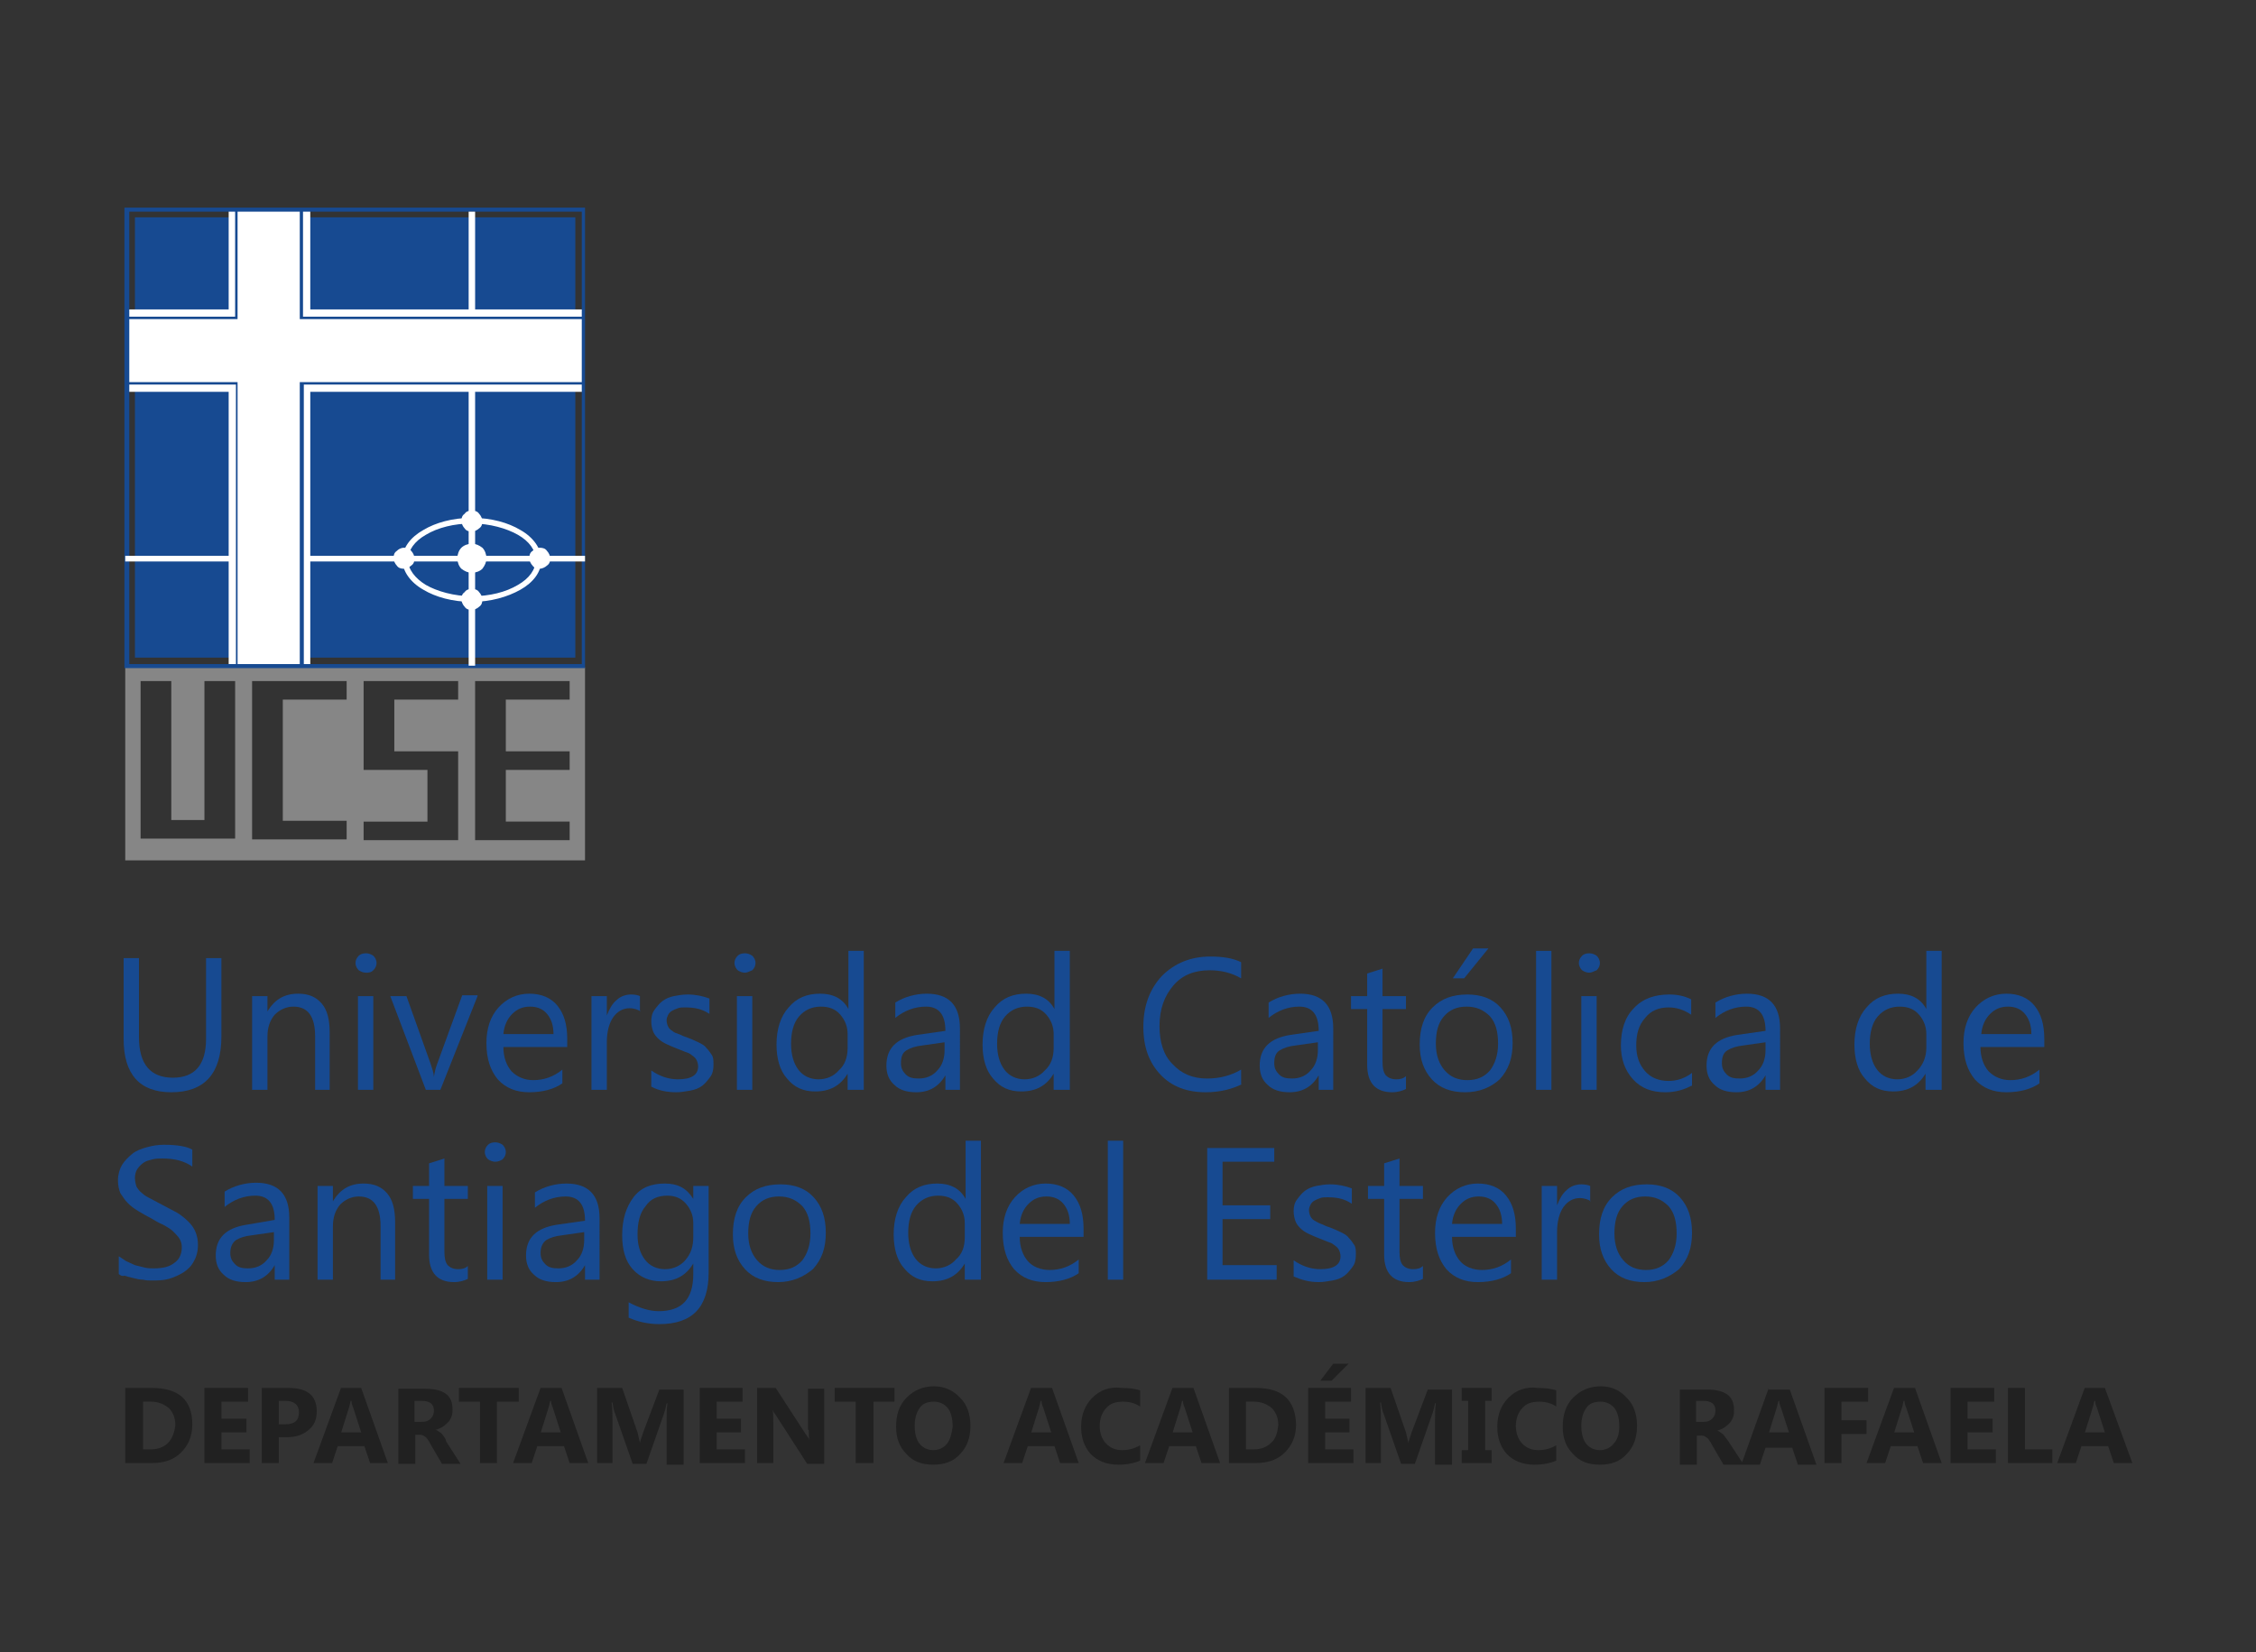 <?xml version="1.0" encoding="utf-8"?>
<!-- Generator: Adobe Illustrator 23.0.0, SVG Export Plug-In . SVG Version: 6.00 Build 0)  -->
<svg version="1.1" id="Capa_1" xmlns="http://www.w3.org/2000/svg" xmlns:xlink="http://www.w3.org/1999/xlink" x="0px" y="0px"
	 viewBox="0 0 279.2 204.5" style="enable-background:new 0 0 279.2 204.5;" xml:space="preserve">
<rect x="0" y="0" width="279.2" height="204.5" fill="#333333" stroke="none"/>
<style type="text/css">
	.st0{fill:#F1F1F1;}
	.st1{fill:#DCE7F1;}
	.st2{fill:#274259;}
	.st3{fill:#1E91BE;}
	.st4{fill:#F1C12F;}
	.st5{fill:#F1CC5D;}
	.st6{fill:#203359;}
	.st7{fill:#18568C;}
	.st8{fill:#F1AF34;}
	.st9{fill:#F1D49E;}
	.st10{fill:#745A3D;}
	.st11{fill:#194A8B;}
	.st12{fill:#4770A5;}
	.st13{fill:#5B7BA6;}
	.st14{fill:#0089BF;}
	.st15{fill:#F0C850;}
	.st16{fill:#F1D98C;}
	.st17{fill:#FFFFFF;}
	.st18{fill:#4B4B4D;}
	.st19{fill-rule:evenodd;clip-rule:evenodd;fill:#FFFFFF;}
	.st20{fill-rule:evenodd;clip-rule:evenodd;fill:#293D7B;}
	.st21{fill-rule:evenodd;clip-rule:evenodd;fill:#FEFEFE;}
	.st22{fill-rule:evenodd;clip-rule:evenodd;fill:#848688;}
	.st23{fill-rule:evenodd;clip-rule:evenodd;fill:#4B4B4D;}
	.st24{fill-rule:evenodd;clip-rule:evenodd;fill:#082465;}
	.st25{fill:#174A91;}
	.st26{fill:#212121;}
	.st27{fill-rule:evenodd;clip-rule:evenodd;fill:#174A91;}
	.st28{fill-rule:evenodd;clip-rule:evenodd;fill:#868686;}
</style>
<g>
	<path class="st25" d="M27.4,128.3c0,4.6-2.1,6.9-6.2,6.9c-3.9,0-5.9-2.2-5.9-6.6v-10h1.9v9.8c0,3.3,1.4,5,4.2,5
		c2.7,0,4.1-1.6,4.1-4.8v-10h1.9V128.3z"/>
	<path class="st25" d="M40.8,134.9H39v-6.6c0-2.5-0.9-3.7-2.7-3.7c-0.9,0-1.7,0.4-2.3,1c-0.6,0.7-0.9,1.6-0.9,2.7v6.6h-1.9v-11.6
		h1.9v1.9h0c0.9-1.5,2.1-2.2,3.8-2.2c1.3,0,2.2,0.4,2.9,1.2c0.7,0.8,1,2,1,3.6V134.9z"/>
	<path class="st25" d="M45.3,120.4c-0.3,0-0.6-0.1-0.9-0.3c-0.2-0.2-0.4-0.5-0.4-0.9c0-0.3,0.1-0.6,0.4-0.9c0.2-0.2,0.5-0.3,0.9-0.3
		c0.3,0,0.6,0.1,0.9,0.3c0.2,0.2,0.4,0.5,0.4,0.9c0,0.3-0.1,0.6-0.4,0.9S45.6,120.4,45.3,120.4z M46.2,134.9h-1.9v-11.6h1.9V134.9z"
		/>
	<path class="st25" d="M59.1,123.3l-4.6,11.6h-1.8l-4.4-11.6h2l3,8.4c0.2,0.6,0.4,1.2,0.4,1.6h0c0.1-0.6,0.2-1.1,0.4-1.6l3.1-8.5
		H59.1z"/>
	<path class="st25" d="M70.5,129.6h-8.2c0,1.3,0.4,2.3,1,3c0.7,0.7,1.6,1.1,2.7,1.1c1.3,0,2.5-0.4,3.6-1.3v1.7
		c-1,0.7-2.4,1.1-4.1,1.1c-1.6,0-2.9-0.5-3.9-1.6c-0.9-1.1-1.4-2.5-1.4-4.5c0-1.8,0.5-3.3,1.5-4.4c1-1.1,2.3-1.7,3.8-1.7
		c1.5,0,2.7,0.5,3.5,1.5c0.8,1,1.2,2.3,1.2,4.1V129.6z M68.5,128c0-1.1-0.3-1.9-0.8-2.5s-1.2-0.9-2.1-0.9c-0.9,0-1.6,0.3-2.2,0.9
		c-0.6,0.6-1,1.4-1.1,2.5H68.5z"/>
	<path class="st25" d="M79.3,125.2c-0.3-0.2-0.8-0.4-1.4-0.4c-0.8,0-1.5,0.4-2,1.1s-0.8,1.8-0.8,3.1v5.9h-1.9v-11.6h1.9v2.4h0
		c0.3-0.8,0.7-1.5,1.2-1.9c0.5-0.5,1.2-0.7,1.8-0.7c0.5,0,0.9,0.1,1.1,0.2V125.2z"/>
	<path class="st25" d="M80.6,134.5v-2c1,0.7,2.1,1.1,3.3,1.1c1.6,0,2.5-0.5,2.5-1.6c0-0.3-0.1-0.6-0.2-0.8c-0.1-0.2-0.3-0.4-0.6-0.6
		c-0.2-0.2-0.5-0.3-0.8-0.4c-0.3-0.1-0.7-0.3-1-0.4c-0.5-0.2-1-0.4-1.4-0.6c-0.4-0.2-0.7-0.4-1-0.7c-0.3-0.3-0.5-0.6-0.6-0.9
		c-0.1-0.3-0.2-0.7-0.2-1.2c0-0.5,0.1-1,0.4-1.4c0.3-0.4,0.6-0.8,1-1.1c0.4-0.3,0.9-0.5,1.4-0.6c0.5-0.1,1.1-0.2,1.7-0.2
		c1,0,1.9,0.2,2.7,0.5v1.9c-0.9-0.6-1.8-0.8-3-0.8c-0.3,0-0.7,0-0.9,0.1c-0.3,0.1-0.5,0.2-0.7,0.3c-0.2,0.1-0.4,0.3-0.5,0.5
		c-0.1,0.2-0.2,0.4-0.2,0.7c0,0.3,0.1,0.6,0.2,0.8c0.1,0.2,0.3,0.4,0.5,0.5c0.2,0.2,0.5,0.3,0.8,0.4c0.3,0.1,0.6,0.3,1,0.4
		c0.5,0.2,1,0.4,1.4,0.6c0.4,0.2,0.8,0.4,1,0.7c0.3,0.3,0.5,0.6,0.7,0.9c0.2,0.3,0.2,0.7,0.2,1.2c0,0.6-0.1,1.1-0.4,1.5
		s-0.6,0.8-1,1.1c-0.4,0.3-0.9,0.5-1.5,0.6c-0.6,0.1-1.1,0.2-1.7,0.2C82.6,135.2,81.5,135,80.6,134.5z"/>
	<path class="st25" d="M92.2,120.4c-0.3,0-0.6-0.1-0.9-0.3c-0.2-0.2-0.4-0.5-0.4-0.9c0-0.3,0.1-0.6,0.4-0.9c0.2-0.2,0.5-0.3,0.9-0.3
		c0.3,0,0.6,0.1,0.9,0.3c0.2,0.2,0.4,0.5,0.4,0.9c0,0.3-0.1,0.6-0.4,0.9C92.8,120.2,92.5,120.4,92.2,120.4z M93.1,134.9h-1.9v-11.6
		h1.9V134.9z"/>
	<path class="st25" d="M106.8,134.9h-1.9v-2h0c-0.9,1.5-2.2,2.2-4,2.2c-1.5,0-2.6-0.5-3.5-1.6c-0.9-1-1.3-2.5-1.3-4.2
		c0-1.9,0.5-3.5,1.5-4.6c1-1.2,2.3-1.7,3.9-1.7c1.6,0,2.8,0.6,3.5,1.9h0v-7.2h1.9V134.9z M104.9,129.7V128c0-0.9-0.3-1.7-0.9-2.4
		c-0.6-0.7-1.4-1-2.4-1c-1.1,0-2,0.4-2.7,1.2c-0.7,0.8-1,2-1,3.4c0,1.3,0.3,2.4,0.9,3.2c0.6,0.8,1.5,1.2,2.5,1.2
		c1,0,1.9-0.4,2.5-1.1C104.6,131.8,104.9,130.8,104.9,129.7z"/>
	<path class="st25" d="M118.8,134.9H117v-1.8h0c-0.8,1.4-2,2.1-3.6,2.1c-1.2,0-2.1-0.3-2.7-0.9c-0.7-0.6-1-1.4-1-2.4
		c0-2.2,1.3-3.4,3.8-3.8l3.5-0.5c0-2-0.8-3-2.4-3c-1.4,0-2.7,0.5-3.8,1.4v-1.9c1.1-0.7,2.5-1.1,3.9-1.1c2.7,0,4.1,1.4,4.1,4.3V134.9
		z M117,129l-2.8,0.4c-0.9,0.1-1.5,0.3-2,0.6s-0.7,0.8-0.7,1.6c0,0.6,0.2,1,0.6,1.4c0.4,0.4,0.9,0.5,1.6,0.5c0.9,0,1.7-0.3,2.3-1
		c0.6-0.6,0.9-1.5,0.9-2.5V129z"/>
	<path class="st25" d="M132.3,134.9h-1.9v-2h0c-0.9,1.5-2.2,2.2-4,2.2c-1.5,0-2.6-0.5-3.5-1.6c-0.9-1-1.3-2.5-1.3-4.2
		c0-1.9,0.5-3.5,1.5-4.6c1-1.2,2.3-1.7,3.9-1.7c1.6,0,2.8,0.6,3.5,1.9h0v-7.2h1.9V134.9z M130.4,129.7V128c0-0.9-0.3-1.7-0.9-2.4
		c-0.6-0.7-1.4-1-2.4-1c-1.1,0-2,0.4-2.7,1.2c-0.7,0.8-1,2-1,3.4c0,1.3,0.3,2.4,0.9,3.2c0.6,0.8,1.5,1.2,2.5,1.2
		c1,0,1.9-0.4,2.5-1.1C130.1,131.8,130.4,130.8,130.4,129.7z"/>
	<path class="st25" d="M153.7,134.2c-1.2,0.6-2.7,1-4.5,1c-2.3,0-4.2-0.7-5.6-2.2c-1.4-1.5-2.1-3.4-2.1-5.9c0-2.6,0.8-4.7,2.3-6.3
		c1.6-1.6,3.6-2.4,6-2.4c1.5,0,2.8,0.2,3.8,0.7v2c-1.2-0.7-2.5-1-3.9-1c-1.9,0-3.4,0.6-4.5,1.9s-1.7,2.9-1.7,5c0,2,0.5,3.6,1.6,4.7
		c1.1,1.2,2.5,1.8,4.3,1.8c1.6,0,3-0.4,4.2-1.1V134.2z"/>
	<path class="st25" d="M165.1,134.9h-1.9v-1.8h0c-0.8,1.4-2,2.1-3.6,2.1c-1.2,0-2.1-0.3-2.7-0.9c-0.7-0.6-1-1.4-1-2.4
		c0-2.2,1.3-3.4,3.8-3.8l3.5-0.5c0-2-0.8-3-2.4-3c-1.4,0-2.7,0.5-3.8,1.4v-1.9c1.1-0.7,2.5-1.1,3.9-1.1c2.7,0,4.1,1.4,4.1,4.3V134.9
		z M163.2,129l-2.8,0.4c-0.9,0.1-1.5,0.3-2,0.6s-0.7,0.8-0.7,1.6c0,0.6,0.2,1,0.6,1.4c0.4,0.4,0.9,0.5,1.6,0.5c0.9,0,1.7-0.3,2.3-1
		c0.6-0.6,0.9-1.5,0.9-2.5V129z"/>
	<path class="st25" d="M174,134.8c-0.4,0.2-1,0.4-1.7,0.4c-2,0-3.1-1.1-3.1-3.4v-6.9h-2v-1.6h2v-2.8l1.9-0.6v3.4h2.9v1.6h-2.9v6.5
		c0,0.8,0.1,1.3,0.4,1.7c0.3,0.3,0.7,0.5,1.3,0.5c0.5,0,0.9-0.1,1.2-0.4V134.8z"/>
	<path class="st25" d="M181.3,135.2c-1.7,0-3.1-0.5-4.1-1.6c-1-1.1-1.5-2.5-1.5-4.3c0-2,0.5-3.5,1.6-4.6s2.5-1.6,4.3-1.6
		c1.7,0,3.1,0.5,4.1,1.6c1,1.1,1.5,2.5,1.5,4.4c0,1.9-0.5,3.3-1.6,4.5C184.5,134.6,183.1,135.2,181.3,135.2z M181.5,124.6
		c-1.2,0-2.1,0.4-2.8,1.2c-0.7,0.8-1,1.9-1,3.4c0,1.4,0.4,2.5,1.1,3.3c0.7,0.8,1.6,1.2,2.8,1.2c1.2,0,2.1-0.4,2.8-1.2
		c0.6-0.8,1-1.9,1-3.3c0-1.5-0.3-2.6-1-3.4C183.6,125,182.7,124.6,181.5,124.6z M184.2,117.4l-3,3.7h-1.4l2.5-3.7H184.2z"/>
	<path class="st25" d="M192,134.9h-1.9v-17.2h1.9V134.9z"/>
	<path class="st25" d="M196.7,120.4c-0.3,0-0.6-0.1-0.9-0.3c-0.2-0.2-0.4-0.5-0.4-0.9c0-0.3,0.1-0.6,0.4-0.9
		c0.2-0.2,0.5-0.3,0.9-0.3c0.3,0,0.6,0.1,0.9,0.3c0.2,0.2,0.4,0.5,0.4,0.9c0,0.3-0.1,0.6-0.4,0.9C197.3,120.2,197,120.4,196.7,120.4
		z M197.6,134.9h-1.9v-11.6h1.9V134.9z"/>
	<path class="st25" d="M209.3,134.4c-0.9,0.5-2,0.8-3.2,0.8c-1.7,0-3-0.5-4-1.6c-1-1.1-1.5-2.5-1.5-4.2c0-1.9,0.5-3.5,1.6-4.6
		c1.1-1.2,2.6-1.7,4.4-1.7c1,0,1.9,0.2,2.7,0.6v1.9c-0.9-0.6-1.8-0.9-2.8-0.9c-1.2,0-2.2,0.4-2.9,1.3c-0.8,0.9-1.1,2-1.1,3.4
		c0,1.4,0.4,2.4,1.1,3.2c0.7,0.8,1.7,1.2,2.9,1.2c1,0,2-0.3,2.9-1V134.4z"/>
	<path class="st25" d="M220.4,134.9h-1.9v-1.8h0c-0.8,1.4-2,2.1-3.6,2.1c-1.2,0-2.1-0.3-2.7-0.9c-0.7-0.6-1-1.4-1-2.4
		c0-2.2,1.3-3.4,3.8-3.8l3.5-0.5c0-2-0.8-3-2.4-3c-1.4,0-2.7,0.5-3.8,1.4v-1.9c1.1-0.7,2.5-1.1,3.9-1.1c2.7,0,4.1,1.4,4.1,4.3V134.9
		z M218.6,129l-2.8,0.4c-0.9,0.1-1.5,0.3-2,0.6s-0.7,0.8-0.7,1.6c0,0.6,0.2,1,0.6,1.4c0.4,0.4,0.9,0.5,1.6,0.5c0.9,0,1.7-0.3,2.3-1
		c0.6-0.6,0.9-1.5,0.9-2.5V129z"/>
	<path class="st25" d="M240.2,134.9h-1.9v-2h0c-0.9,1.5-2.2,2.2-4,2.2c-1.5,0-2.6-0.5-3.5-1.6c-0.9-1-1.3-2.5-1.3-4.2
		c0-1.9,0.5-3.5,1.5-4.6c1-1.2,2.3-1.7,3.9-1.7c1.6,0,2.8,0.6,3.5,1.9h0v-7.2h1.9V134.9z M238.4,129.7V128c0-0.9-0.3-1.7-0.9-2.4
		c-0.6-0.7-1.4-1-2.4-1c-1.1,0-2,0.4-2.7,1.2c-0.7,0.8-1,2-1,3.4c0,1.3,0.3,2.4,0.9,3.2c0.6,0.8,1.5,1.2,2.5,1.2
		c1,0,1.9-0.4,2.5-1.1C238,131.8,238.4,130.8,238.4,129.7z"/>
	<path class="st25" d="M253.3,129.6h-8.2c0,1.3,0.4,2.3,1,3c0.7,0.7,1.6,1.1,2.7,1.1c1.3,0,2.5-0.4,3.6-1.3v1.7
		c-1,0.7-2.4,1.1-4.1,1.1c-1.6,0-2.9-0.5-3.9-1.6c-0.9-1.1-1.4-2.5-1.4-4.5c0-1.8,0.5-3.3,1.5-4.4c1-1.1,2.3-1.7,3.8-1.7
		c1.5,0,2.7,0.5,3.5,1.5c0.8,1,1.2,2.3,1.2,4.1V129.6z M251.4,128c0-1.1-0.3-1.9-0.8-2.5c-0.5-0.6-1.2-0.9-2.1-0.9
		c-0.9,0-1.6,0.3-2.2,0.9c-0.6,0.6-1,1.4-1.1,2.5H251.4z"/>
</g>
<g>
	<path class="st25" d="M14.7,157.7v-2.2c0.3,0.2,0.6,0.4,0.9,0.6c0.4,0.2,0.7,0.3,1.1,0.5c0.4,0.1,0.8,0.2,1.2,0.3
		c0.4,0.1,0.8,0.1,1.1,0.1c1.2,0,2-0.2,2.6-0.7c0.6-0.4,0.9-1.1,0.9-1.9c0-0.4-0.1-0.8-0.3-1.1c-0.2-0.3-0.5-0.6-0.8-0.9
		c-0.3-0.3-0.7-0.5-1.2-0.8c-0.5-0.2-1-0.5-1.5-0.8c-0.6-0.3-1.1-0.6-1.6-0.9c-0.5-0.3-0.9-0.6-1.3-1c-0.4-0.4-0.6-0.8-0.9-1.2
		c-0.2-0.5-0.3-1-0.3-1.6c0-0.7,0.2-1.4,0.5-1.9c0.3-0.5,0.8-1,1.3-1.4c0.5-0.4,1.1-0.6,1.8-0.8c0.7-0.2,1.4-0.3,2.1-0.3
		c1.6,0,2.8,0.2,3.5,0.6v2.1c-1-0.7-2.2-1-3.7-1c-0.4,0-0.8,0-1.2,0.1c-0.4,0.1-0.8,0.2-1.1,0.4c-0.3,0.2-0.6,0.5-0.8,0.8
		c-0.2,0.3-0.3,0.7-0.3,1.1c0,0.4,0.1,0.8,0.2,1.1c0.2,0.3,0.4,0.6,0.7,0.8c0.3,0.3,0.7,0.5,1.1,0.7c0.4,0.2,0.9,0.5,1.5,0.8
		c0.6,0.3,1.1,0.6,1.7,0.9c0.5,0.3,1,0.7,1.4,1.1c0.4,0.4,0.7,0.8,0.9,1.3c0.2,0.5,0.3,1,0.3,1.6c0,0.8-0.2,1.5-0.5,2
		c-0.3,0.6-0.7,1-1.3,1.4c-0.5,0.3-1.1,0.6-1.8,0.8c-0.7,0.2-1.4,0.2-2.2,0.2c-0.3,0-0.6,0-1-0.1c-0.4,0-0.8-0.1-1.2-0.2
		c-0.4-0.1-0.8-0.2-1.1-0.3C15.2,158,14.9,157.9,14.7,157.7z"/>
	<path class="st25" d="M35.9,158.4H34v-1.8h0c-0.8,1.4-2,2.1-3.6,2.1c-1.2,0-2.1-0.3-2.7-0.9c-0.7-0.6-1-1.4-1-2.4
		c0-2.2,1.3-3.4,3.8-3.8L34,151c0-2-0.8-3-2.4-3c-1.4,0-2.7,0.5-3.8,1.4v-1.9c1.1-0.7,2.5-1.1,3.9-1.1c2.7,0,4.1,1.4,4.1,4.3V158.4z
		 M34,152.5l-2.8,0.4c-0.9,0.1-1.5,0.3-2,0.6c-0.4,0.3-0.7,0.8-0.7,1.6c0,0.6,0.2,1,0.6,1.4c0.4,0.4,0.9,0.5,1.6,0.5
		c0.9,0,1.7-0.3,2.3-1c0.6-0.6,0.9-1.5,0.9-2.5V152.5z"/>
	<path class="st25" d="M49,158.4h-1.9v-6.6c0-2.5-0.9-3.7-2.7-3.7c-0.9,0-1.7,0.4-2.3,1c-0.6,0.7-0.9,1.6-0.9,2.7v6.6h-1.9v-11.6
		h1.9v1.9h0c0.9-1.5,2.1-2.2,3.8-2.2c1.3,0,2.2,0.4,2.9,1.2c0.7,0.8,1,2,1,3.6V158.4z"/>
	<path class="st25" d="M57.9,158.3c-0.4,0.2-1,0.4-1.7,0.4c-2,0-3.1-1.1-3.1-3.4v-6.9h-2v-1.6h2v-2.8l1.9-0.6v3.4h2.9v1.6h-2.9v6.5
		c0,0.8,0.1,1.3,0.4,1.7c0.3,0.3,0.7,0.5,1.3,0.5c0.5,0,0.9-0.1,1.2-0.4V158.3z"/>
	<path class="st25" d="M61.3,143.8c-0.3,0-0.6-0.1-0.9-0.3c-0.2-0.2-0.4-0.5-0.4-0.9c0-0.3,0.1-0.6,0.4-0.9c0.2-0.2,0.5-0.3,0.9-0.3
		c0.3,0,0.6,0.1,0.9,0.3c0.2,0.2,0.4,0.5,0.4,0.9c0,0.3-0.1,0.6-0.4,0.9C61.9,143.7,61.6,143.8,61.3,143.8z M62.2,158.4h-1.9v-11.6
		h1.9V158.4z"/>
	<path class="st25" d="M74.3,158.4h-1.9v-1.8h0c-0.8,1.4-2,2.1-3.6,2.1c-1.2,0-2.1-0.3-2.7-0.9c-0.7-0.6-1-1.4-1-2.4
		c0-2.2,1.3-3.4,3.8-3.8l3.5-0.5c0-2-0.8-3-2.4-3c-1.4,0-2.7,0.5-3.8,1.4v-1.9c1.1-0.7,2.5-1.1,3.9-1.1c2.7,0,4.1,1.4,4.1,4.3V158.4
		z M72.4,152.5l-2.8,0.4c-0.9,0.1-1.5,0.3-2,0.6c-0.4,0.3-0.7,0.8-0.7,1.6c0,0.6,0.2,1,0.6,1.4c0.4,0.4,0.9,0.5,1.6,0.5
		c0.9,0,1.7-0.3,2.3-1c0.6-0.6,0.9-1.5,0.9-2.5V152.5z"/>
	<path class="st25" d="M87.7,157.5c0,4.3-2,6.4-6.1,6.4c-1.4,0-2.7-0.3-3.8-0.8v-1.9c1.3,0.7,2.6,1.1,3.7,1.1c2.9,0,4.3-1.5,4.3-4.6
		v-1.3h0c-0.9,1.5-2.2,2.2-4,2.2c-1.4,0-2.6-0.5-3.5-1.5c-0.9-1-1.3-2.4-1.3-4.2c0-2,0.5-3.5,1.4-4.7c0.9-1.2,2.2-1.7,3.9-1.7
		c1.6,0,2.7,0.6,3.5,1.9h0v-1.6h1.9V157.5z M85.8,153.1v-1.7c0-0.9-0.3-1.7-0.9-2.4c-0.6-0.7-1.4-1-2.3-1c-1.2,0-2.1,0.4-2.7,1.3
		c-0.7,0.8-1,2-1,3.5c0,1.3,0.3,2.3,0.9,3.1c0.6,0.8,1.5,1.2,2.5,1.2c1,0,1.9-0.4,2.5-1.1C85.5,155.2,85.8,154.3,85.8,153.1z"/>
	<path class="st25" d="M96.3,158.7c-1.7,0-3.1-0.5-4.1-1.6c-1-1.1-1.5-2.5-1.5-4.3c0-2,0.5-3.5,1.6-4.6c1.1-1.1,2.5-1.6,4.3-1.6
		c1.7,0,3.1,0.5,4.1,1.6c1,1.1,1.5,2.5,1.5,4.4c0,1.9-0.5,3.3-1.6,4.5C99.4,158.1,98,158.7,96.3,158.7z M96.4,148.1
		c-1.2,0-2.1,0.4-2.8,1.2c-0.7,0.8-1,1.9-1,3.4c0,1.4,0.4,2.5,1.1,3.3c0.7,0.8,1.6,1.2,2.8,1.2c1.2,0,2.1-0.4,2.8-1.2
		c0.6-0.8,1-1.9,1-3.3c0-1.5-0.3-2.6-1-3.4C98.5,148.5,97.6,148.1,96.4,148.1z"/>
	<path class="st25" d="M121.3,158.4h-1.9v-2h0c-0.9,1.5-2.2,2.2-4,2.2c-1.5,0-2.6-0.5-3.5-1.6c-0.9-1-1.3-2.5-1.3-4.2
		c0-1.9,0.5-3.5,1.5-4.6c1-1.2,2.3-1.7,3.9-1.7c1.6,0,2.8,0.6,3.5,1.9h0v-7.2h1.9V158.4z M119.4,153.1v-1.7c0-0.9-0.3-1.7-0.9-2.4
		c-0.6-0.7-1.4-1-2.4-1c-1.1,0-2,0.4-2.7,1.2s-1,2-1,3.4c0,1.3,0.3,2.4,0.9,3.2c0.6,0.8,1.5,1.2,2.5,1.2c1,0,1.9-0.4,2.5-1.1
		C119.1,155.2,119.4,154.3,119.4,153.1z"/>
	<path class="st25" d="M134.4,153.1h-8.2c0,1.3,0.4,2.3,1,3s1.6,1.1,2.7,1.1c1.3,0,2.5-0.4,3.6-1.3v1.7c-1,0.7-2.4,1.1-4.1,1.1
		c-1.6,0-2.9-0.5-3.9-1.6c-0.9-1.1-1.4-2.5-1.4-4.5c0-1.8,0.5-3.3,1.5-4.4c1-1.1,2.3-1.7,3.8-1.7c1.5,0,2.7,0.5,3.5,1.5
		c0.8,1,1.2,2.3,1.2,4.1V153.1z M132.4,151.5c0-1.1-0.3-1.9-0.8-2.5c-0.5-0.6-1.2-0.9-2.1-0.9c-0.9,0-1.6,0.3-2.2,0.9
		c-0.6,0.6-1,1.4-1.1,2.5H132.4z"/>
	<path class="st25" d="M139,158.4h-1.9v-17.2h1.9V158.4z"/>
	<path class="st25" d="M158,158.4h-8.6v-16.3h8.3v1.7h-6.4v5.4h5.9v1.7h-5.9v5.7h6.7V158.4z"/>
	<path class="st25" d="M160.1,158v-2c1,0.7,2.1,1.1,3.3,1.1c1.6,0,2.5-0.5,2.5-1.6c0-0.3-0.1-0.6-0.2-0.8c-0.1-0.2-0.3-0.4-0.6-0.6
		c-0.2-0.2-0.5-0.3-0.8-0.4c-0.3-0.1-0.7-0.3-1-0.4c-0.5-0.2-1-0.4-1.4-0.6c-0.4-0.2-0.7-0.4-1-0.7c-0.3-0.3-0.5-0.6-0.6-0.9
		c-0.1-0.3-0.2-0.7-0.2-1.2c0-0.5,0.1-1,0.4-1.4c0.3-0.4,0.6-0.8,1-1.1c0.4-0.3,0.9-0.5,1.4-0.6c0.5-0.1,1.1-0.2,1.7-0.2
		c1,0,1.9,0.2,2.7,0.5v1.9c-0.9-0.6-1.8-0.8-3-0.8c-0.3,0-0.7,0-0.9,0.1c-0.3,0.1-0.5,0.2-0.7,0.3c-0.2,0.1-0.4,0.3-0.5,0.5
		c-0.1,0.2-0.2,0.4-0.2,0.7c0,0.3,0.1,0.6,0.2,0.8c0.1,0.2,0.3,0.4,0.5,0.5s0.5,0.3,0.8,0.4c0.3,0.1,0.6,0.3,1,0.4
		c0.5,0.2,1,0.4,1.4,0.6c0.4,0.2,0.8,0.4,1,0.7c0.3,0.3,0.5,0.6,0.7,0.9c0.2,0.3,0.2,0.7,0.2,1.2c0,0.6-0.1,1.1-0.4,1.5
		c-0.3,0.4-0.6,0.8-1,1.1s-0.9,0.5-1.5,0.6c-0.6,0.1-1.1,0.2-1.7,0.2C162,158.7,161,158.4,160.1,158z"/>
	<path class="st25" d="M176.1,158.3c-0.4,0.2-1,0.4-1.7,0.4c-2,0-3.1-1.1-3.1-3.4v-6.9h-2v-1.6h2v-2.8l1.9-0.6v3.4h2.9v1.6h-2.9v6.5
		c0,0.8,0.1,1.3,0.4,1.7c0.3,0.3,0.7,0.5,1.3,0.5c0.5,0,0.9-0.1,1.2-0.4V158.3z"/>
	<path class="st25" d="M187.9,153.1h-8.2c0,1.3,0.4,2.3,1,3s1.6,1.1,2.7,1.1c1.3,0,2.5-0.4,3.6-1.3v1.7c-1,0.7-2.4,1.1-4.1,1.1
		c-1.6,0-2.9-0.5-3.9-1.6c-0.9-1.1-1.4-2.5-1.4-4.5c0-1.8,0.5-3.3,1.5-4.4c1-1.1,2.3-1.7,3.8-1.7c1.5,0,2.7,0.5,3.5,1.5
		c0.8,1,1.2,2.3,1.2,4.1V153.1z M185.9,151.5c0-1.1-0.3-1.9-0.8-2.5c-0.5-0.6-1.2-0.9-2.1-0.9c-0.9,0-1.6,0.3-2.2,0.9
		c-0.6,0.6-1,1.4-1.1,2.5H185.9z"/>
</g>
<g>
	<path class="st25" d="M196.9,148.7c-0.3-0.2-0.8-0.4-1.4-0.4c-0.8,0-1.5,0.4-2,1.1s-0.8,1.8-0.8,3.1v5.9h-1.9v-11.6h1.9v2.4h0
		c0.3-0.8,0.7-1.5,1.2-1.9c0.5-0.5,1.2-0.7,1.8-0.7c0.5,0,0.9,0.1,1.1,0.2V148.7z"/>
	<path class="st25" d="M203.5,158.7c-1.7,0-3.1-0.5-4.1-1.6c-1-1.1-1.5-2.5-1.5-4.3c0-2,0.5-3.5,1.6-4.6c1.1-1.1,2.5-1.6,4.3-1.6
		c1.7,0,3.1,0.5,4.1,1.6c1,1.1,1.5,2.5,1.5,4.4c0,1.9-0.5,3.3-1.6,4.5C206.6,158.1,205.2,158.7,203.5,158.7z M203.6,148.1
		c-1.2,0-2.1,0.4-2.8,1.2c-0.7,0.8-1,1.9-1,3.4c0,1.4,0.4,2.5,1.1,3.3c0.7,0.8,1.6,1.2,2.8,1.2c1.2,0,2.1-0.4,2.8-1.2
		c0.6-0.8,1-1.9,1-3.3c0-1.5-0.3-2.6-1-3.4C205.7,148.5,204.8,148.1,203.6,148.1z"/>
</g>
<g>
	<path class="st26" d="M18.8,171.8h-3.3v9.3h3.3c1.5,0,2.7-0.4,3.6-1.3c0.9-0.9,1.4-2,1.4-3.5C23.8,173.3,22.1,171.8,18.8,171.8z
		 M20.8,178.6c-0.5,0.5-1.2,0.8-2.1,0.8h-1v-5.9h1c0.9,0,1.6,0.3,2.2,0.8c0.5,0.5,0.8,1.2,0.8,2.1C21.6,177.3,21.3,178.1,20.8,178.6
		z"/>
	<polygon class="st26" points="27.4,177.3 30.5,177.3 30.5,175.6 27.4,175.6 27.4,173.5 30.7,173.5 30.7,171.8 25.3,171.8 
		25.3,181.1 30.9,181.1 30.9,179.4 27.4,179.4 	"/>
	<path class="st26" d="M35.7,171.8h-3.3v9.3h2.1v-3.2h1c1.1,0,2-0.3,2.7-0.9c0.7-0.6,1-1.3,1-2.3C39.2,172.8,38.1,171.8,35.7,171.8z
		 M35.3,176.3h-0.8v-2.9h0.8c1.1,0,1.7,0.5,1.7,1.4C37,175.8,36.5,176.3,35.3,176.3z"/>
	<path class="st26" d="M42.2,171.8l-3.4,9.3h2.3l0.7-2.1h3.3l0.7,2.1H48l-3.3-9.3H42.2z M42.2,177.4l1-3.2c0.1-0.3,0.1-0.5,0.2-0.8
		h0.1c0,0.3,0.1,0.6,0.2,0.8l1,3.1H42.2z"/>
	<path class="st26" d="M55,177.9c-0.1-0.1-0.2-0.3-0.3-0.4c-0.1-0.1-0.2-0.2-0.4-0.3c-0.1-0.1-0.3-0.2-0.4-0.2v0
		c0.3-0.1,0.6-0.2,0.9-0.4c0.3-0.2,0.5-0.4,0.7-0.6c0.2-0.2,0.3-0.5,0.4-0.7c0.1-0.3,0.1-0.6,0.1-0.9c0-1.7-1.1-2.5-3.4-2.5h-3.3
		v9.3h2.1v-3.6h0.6c0.1,0,0.2,0,0.4,0.1c0.1,0.1,0.2,0.1,0.3,0.2c0.1,0.1,0.2,0.2,0.3,0.4c0.1,0.1,0.2,0.3,0.3,0.5l1.4,2.4H57
		l-1.8-2.8C55.2,178.2,55.1,178.1,55,177.9z M53.3,175.6c-0.3,0.3-0.6,0.4-1.1,0.4h-0.9v-2.6h0.9c1,0,1.5,0.4,1.5,1.2
		C53.7,175,53.6,175.3,53.3,175.6z"/>
	<polygon class="st26" points="64.2,171.8 56.8,171.8 56.8,173.5 59.4,173.5 59.4,181.1 61.5,181.1 61.5,173.5 64.2,173.5 	"/>
	<path class="st26" d="M66.9,171.8l-3.4,9.3h2.3l0.7-2.1h3.3l0.7,2.1h2.3l-3.3-9.3H66.9z M66.9,177.4l1-3.2c0.1-0.3,0.1-0.5,0.2-0.8
		h0.1c0,0.3,0.1,0.6,0.2,0.8l1,3.1H66.9z"/>
	<path class="st26" d="M79.6,177.3c-0.1,0.4-0.3,0.8-0.4,1.3h0c-0.1-0.4-0.2-0.9-0.3-1.3l-1.9-5.5h-3.1v9.3h1.9V176
		c0-0.7,0-1.5-0.1-2.4h0.1c0.1,0.7,0.2,1.1,0.3,1.3l2.2,6.3h1.7l2.2-6.3c0.1-0.3,0.2-0.7,0.3-1.2h0.1c-0.1,0.7-0.1,1.4-0.1,2v5.6
		h2.1v-9.3h-3L79.6,177.3z"/>
	<polygon class="st26" points="88.7,177.3 91.7,177.3 91.7,175.6 88.7,175.6 88.7,173.5 91.9,173.5 91.9,171.8 86.6,171.8 
		86.6,181.1 92.2,181.1 92.2,179.4 88.7,179.4 	"/>
	<path class="st26" d="M100.1,177c0,0.6,0,1.1,0.1,1.3h0c-0.1-0.3-0.3-0.5-0.5-0.8l-3.7-5.7h-2.3v9.3h2V176c0-0.7,0-1.2-0.1-1.5h0
		c0.1,0.2,0.2,0.4,0.5,0.8l3.8,5.9h2.1v-9.3h-2V177z"/>
	<polygon class="st26" points="103.3,173.5 105.9,173.5 105.9,181.1 108.1,181.1 108.1,173.5 110.7,173.5 110.7,171.8 103.3,171.8 	
		"/>
	<path class="st26" d="M115.6,171.6c-1.4,0-2.5,0.5-3.4,1.4c-0.9,0.9-1.3,2.1-1.3,3.6c0,1.4,0.4,2.5,1.3,3.4
		c0.8,0.9,1.9,1.3,3.3,1.3c1.4,0,2.5-0.4,3.3-1.3c0.9-0.9,1.3-2.1,1.3-3.5c0-1.4-0.4-2.6-1.2-3.4C118,172.1,116.9,171.6,115.6,171.6
		z M117.2,178.7c-0.4,0.5-1,0.8-1.7,0.8c-0.7,0-1.3-0.3-1.7-0.8c-0.4-0.5-0.6-1.3-0.6-2.2c0-0.9,0.2-1.6,0.6-2.2
		c0.4-0.6,1-0.8,1.8-0.8c0.7,0,1.3,0.3,1.7,0.8c0.4,0.5,0.6,1.3,0.6,2.3C117.8,177.4,117.6,178.2,117.2,178.7z"/>
	<path class="st26" d="M127.6,171.8l-3.4,9.3h2.3l0.7-2.1h3.3l0.7,2.1h2.3l-3.3-9.3H127.6z M127.6,177.4l1-3.2
		c0.1-0.3,0.1-0.5,0.2-0.8h0.1c0,0.3,0.1,0.6,0.2,0.8l1,3.1H127.6z"/>
	<path class="st26" d="M135.2,173c-0.9,0.9-1.4,2.1-1.4,3.6c0,1.4,0.4,2.5,1.2,3.4c0.8,0.8,1.9,1.3,3.4,1.3c1.1,0,2-0.2,2.7-0.5
		v-1.9c-0.7,0.4-1.4,0.6-2.2,0.6c-0.9,0-1.5-0.3-2-0.8c-0.5-0.5-0.8-1.3-0.8-2.2c0-0.9,0.3-1.7,0.8-2.2c0.5-0.6,1.2-0.8,2.1-0.8
		c0.8,0,1.5,0.2,2.1,0.6v-2c-0.6-0.2-1.4-0.3-2.3-0.3C137.3,171.6,136.1,172.1,135.2,173z"/>
	<path class="st26" d="M145.1,171.8l-3.4,9.3h2.3l0.7-2.1h3.3l0.7,2.1h2.3l-3.3-9.3H145.1z M145.1,177.4l1-3.2
		c0.1-0.3,0.1-0.5,0.2-0.8h0.1c0,0.3,0.1,0.6,0.2,0.8l1,3.1H145.1z"/>
	<path class="st26" d="M155.4,171.8h-3.3v9.3h3.3c1.5,0,2.7-0.4,3.6-1.3c0.9-0.9,1.4-2,1.4-3.5C160.3,173.3,158.7,171.8,155.4,171.8
		z M157.3,178.6c-0.5,0.5-1.2,0.8-2.1,0.8h-1v-5.9h1c0.9,0,1.6,0.3,2.2,0.8c0.5,0.5,0.8,1.2,0.8,2.1
		C158.1,177.3,157.9,178.1,157.3,178.6z"/>
	<polygon class="st26" points="164,177.3 167,177.3 167,175.6 164,175.6 164,173.5 167.2,173.5 167.2,171.8 161.9,171.8 
		161.9,181.1 167.5,181.1 167.5,179.4 164,179.4 	"/>
	<polygon class="st26" points="166.9,168.8 165,168.8 163.4,170.9 164.8,170.9 	"/>
	<path class="st26" d="M174.7,177.3c-0.1,0.4-0.3,0.8-0.4,1.3h0c-0.1-0.4-0.2-0.9-0.3-1.3l-1.9-5.5H169v9.3h1.9V176
		c0-0.7,0-1.5-0.1-2.4h0.1c0.1,0.7,0.2,1.1,0.3,1.3l2.2,6.3h1.7l2.2-6.3c0.1-0.3,0.2-0.7,0.3-1.2h0.1c-0.1,0.7-0.1,1.4-0.1,2v5.6
		h2.1v-9.3h-3L174.7,177.3z"/>
	<polygon class="st26" points="180.9,173.4 181.7,173.4 181.7,179.5 180.9,179.5 180.9,181.1 184.6,181.1 184.6,179.5 183.8,179.5 
		183.8,173.4 184.6,173.4 184.6,171.8 180.9,171.8 	"/>
	<path class="st26" d="M186.7,173c-0.9,0.9-1.4,2.1-1.4,3.6c0,1.4,0.4,2.5,1.2,3.4c0.8,0.8,1.9,1.3,3.4,1.3c1.1,0,2-0.2,2.7-0.5
		v-1.9c-0.7,0.4-1.4,0.6-2.2,0.6c-0.9,0-1.5-0.3-2-0.8c-0.5-0.5-0.8-1.3-0.8-2.2c0-0.9,0.3-1.7,0.8-2.2c0.5-0.6,1.2-0.8,2.1-0.8
		c0.8,0,1.5,0.2,2.1,0.6v-2c-0.6-0.2-1.4-0.3-2.3-0.3C188.8,171.6,187.6,172.1,186.7,173z"/>
	<path class="st26" d="M198.1,171.6c-1.4,0-2.5,0.5-3.4,1.4c-0.9,0.9-1.3,2.1-1.3,3.6c0,1.4,0.4,2.5,1.3,3.4
		c0.8,0.9,1.9,1.3,3.3,1.3c1.4,0,2.5-0.4,3.3-1.3c0.9-0.9,1.3-2.1,1.3-3.5c0-1.4-0.4-2.6-1.2-3.4
		C200.5,172.1,199.5,171.6,198.1,171.6z M199.7,178.7c-0.4,0.5-1,0.8-1.7,0.8c-0.7,0-1.3-0.3-1.7-0.8c-0.4-0.5-0.6-1.3-0.6-2.2
		c0-0.9,0.2-1.6,0.6-2.2c0.4-0.6,1-0.8,1.8-0.8c0.7,0,1.3,0.3,1.7,0.8c0.4,0.5,0.6,1.3,0.6,2.3C200.4,177.4,200.2,178.2,199.7,178.7
		z"/>
	<path class="st26" d="M218.9,171.8l-3.3,9.2l-1.7-2.6c-0.1-0.1-0.2-0.3-0.3-0.4c-0.1-0.1-0.2-0.3-0.3-0.4c-0.1-0.1-0.2-0.2-0.4-0.3
		c-0.1-0.1-0.3-0.2-0.4-0.2v0c0.3-0.1,0.6-0.2,0.9-0.4c0.3-0.2,0.5-0.4,0.7-0.6c0.2-0.2,0.3-0.5,0.4-0.7c0.1-0.3,0.1-0.6,0.1-0.9
		c0-1.7-1.1-2.5-3.4-2.5h-3.3v9.3h2.1v-3.6h0.6c0.1,0,0.2,0,0.4,0.1c0.1,0.1,0.2,0.1,0.3,0.2c0.1,0.1,0.2,0.2,0.3,0.4
		c0.1,0.1,0.2,0.3,0.3,0.5l1.4,2.4h2.3h0.1h2.1l0.7-2.1h3.3l0.7,2.1h2.3l-3.3-9.3H218.9z M211.9,175.6c-0.3,0.3-0.6,0.4-1.1,0.4
		h-0.9v-2.6h0.9c1,0,1.5,0.4,1.5,1.2C212.3,175,212.2,175.3,211.9,175.6z M218.9,177.4l1-3.2c0.1-0.3,0.1-0.5,0.2-0.8h0.1
		c0,0.3,0.1,0.6,0.2,0.8l1,3.1H218.9z"/>
	<polygon class="st26" points="227.9,173.5 231.2,173.5 231.2,171.8 225.8,171.8 225.8,181.1 227.9,181.1 227.9,177.5 231,177.5 
		231,175.8 227.9,175.8 	"/>
	<path class="st26" d="M234.4,171.8l-3.4,9.3h2.3l0.7-2.1h3.3l0.7,2.1h2.3l-3.3-9.3H234.4z M234.4,177.4l1-3.2
		c0.1-0.3,0.1-0.5,0.2-0.8h0.1c0,0.3,0.1,0.6,0.2,0.8l1,3.1H234.4z"/>
	<polygon class="st26" points="243.5,177.3 246.6,177.3 246.6,175.6 243.5,175.6 243.5,173.5 246.8,173.5 246.8,171.8 241.4,171.8 
		241.4,181.1 247,181.1 247,179.4 243.5,179.4 	"/>
	<polygon class="st26" points="250.6,171.8 248.5,171.8 248.5,181.1 254,181.1 254,179.4 250.6,179.4 	"/>
	<path class="st26" d="M260.5,171.8H258l-3.4,9.3h2.3l0.7-2.1h3.3l0.7,2.1h2.3L260.5,171.8z M258,177.4l1-3.2
		c0.1-0.3,0.1-0.5,0.2-0.8h0.1c0,0.3,0.1,0.6,0.2,0.8l1,3.1H258z"/>
</g>
<polygon class="st27" points="16.7,26.9 71.2,26.9 71.2,81.4 16.7,81.4 16.7,26.9 "/>
<polygon class="st19" points="15.7,48.5 15.7,38.3 28.3,38.3 28.3,26 38.4,26 38.4,38.3 72.2,38.3 72.2,48.5 38.4,48.5 38.4,82.4 
	28.3,82.4 28.3,48.5 15.7,48.5 "/>
<path class="st28" d="M15.5,82.6h56.9v23.9H15.5V82.6L15.5,82.6z M58.8,84.3h3.8h7.9v2.3h-7.9v6.4h7.9v2.3h-7.9v6.4h7.9v2.3h-7.9v0
	h-3.8v0v-2.3v-6.4v-2.3v-6.4V84.3L58.8,84.3z M17.4,84.3h3.8v17.2h4.1V84.3h3.8v19.5H17.4V84.3L17.4,84.3z M31.2,84.3H35h7.9v2.3H35
	v15h7.9v2.3H35v0h-3.8v0v-2.3v-15V84.3L31.2,84.3z M45,84.3h3.8h7.9v2.3h-7.9v6.4h4.1h3.8v2.3v6.4v2.3v0h-3.8v0H45v-2.3h7.9v-6.4
	h-4.1H45v-2.3v-6.4V84.3L45,84.3z"/>
<path class="st25" d="M15.7,25.7h56.7v57h-57v-57H15.7L15.7,25.7z M71.9,26.2H16v56h56V26.2L71.9,26.2z"/>
<path class="st17" d="M58.4,64.1c2.4,0,4.5,0.6,6,1.5c1.6,0.9,2.6,2.3,2.6,3.7c0,1.5-1,2.8-2.6,3.7c-1.6,0.9-3.7,1.5-6,1.5
	c-2.4,0-4.5-0.6-6-1.5c-1.6-0.9-2.6-2.3-2.6-3.7c0-1.5,1-2.8,2.6-3.7C53.9,64.7,56,64.1,58.4,64.1L58.4,64.1z M64.1,66.2
	c-1.4-0.8-3.5-1.4-5.7-1.4c-2.2,0-4.2,0.5-5.7,1.4c-1.4,0.8-2.2,1.9-2.2,3.1c0,1.2,0.9,2.3,2.2,3.1c1.4,0.8,3.5,1.4,5.7,1.4
	c2.2,0,4.2-0.5,5.7-1.4c1.4-0.8,2.2-1.9,2.2-3.1C66.3,68.1,65.5,67,64.1,66.2L64.1,66.2z"/>
<path class="st19" d="M58.4,68.2c0.5,0,0.9,0.4,0.9,0.9c0,0.5-0.4,0.9-0.9,0.9c-0.5,0-0.9-0.4-0.9-0.9
	C57.5,68.6,57.9,68.2,58.4,68.2L58.4,68.2z"/>
<path class="st17" d="M58.4,67.8c0.4,0,0.7,0.1,0.9,0.4c0.2,0.2,0.4,0.6,0.4,0.9c0,0.4-0.1,0.7-0.4,0.9c-0.2,0.2-0.6,0.4-0.9,0.4
	c-0.4,0-0.7-0.1-0.9-0.4c-0.2-0.2-0.4-0.6-0.4-0.9c0-0.4,0.1-0.7,0.4-0.9C57.7,68,58,67.8,58.4,67.8L58.4,67.8z M58.8,68.7
	c-0.1-0.1-0.2-0.2-0.4-0.2c-0.2,0-0.3,0.1-0.4,0.2c-0.1,0.1-0.2,0.2-0.2,0.4c0,0.2,0.1,0.3,0.2,0.4c0.1,0.1,0.2,0.2,0.4,0.2
	c0.2,0,0.3-0.1,0.4-0.2c0.1-0.1,0.2-0.2,0.2-0.4C59,69,58.9,68.8,58.8,68.7L58.8,68.7z"/>
<polygon class="st17" points="15.5,68.8 72.4,68.8 72.4,69.5 15.5,69.5 15.5,68.8 "/>
<path class="st17" d="M58.4,67.3c0.5,0,0.9,0.2,1.3,0.5c0.3,0.3,0.5,0.8,0.5,1.3s-0.2,0.9-0.5,1.3c-0.3,0.3-0.8,0.5-1.3,0.5
	c-0.5,0-0.9-0.2-1.3-0.5c-0.3-0.3-0.5-0.8-0.5-1.3c0-0.5,0.2-1,0.5-1.3C57.4,67.5,57.9,67.3,58.4,67.3L58.4,67.3z M59.2,68.3
	C59,68.1,58.7,68,58.4,68c-0.3,0-0.6,0.1-0.8,0.3s-0.3,0.5-0.3,0.8c0,0.3,0.1,0.6,0.3,0.8c0.2,0.2,0.5,0.3,0.8,0.3
	c0.3,0,0.6-0.1,0.8-0.3c0.2-0.2,0.3-0.5,0.3-0.8C59.5,68.8,59.4,68.5,59.2,68.3L59.2,68.3z"/>
<path class="st19" d="M58.4,68.2c0.5,0,0.9,0.4,0.9,0.9c0,0.5-0.4,0.9-0.9,0.9c-0.5,0-0.9-0.4-0.9-0.9
	C57.5,68.6,57.9,68.2,58.4,68.2L58.4,68.2z"/>
<path class="st17" d="M66.8,67.8c0.4,0,0.7,0.1,0.9,0.4c0.2,0.2,0.4,0.6,0.4,0.9c0,0.4-0.1,0.7-0.4,0.9c-0.2,0.2-0.6,0.4-0.9,0.4
	c-0.4,0-0.7-0.1-0.9-0.4c-0.2-0.2-0.4-0.6-0.4-0.9c0-0.4,0.1-0.7,0.4-0.9C66.1,68,66.4,67.8,66.8,67.8L66.8,67.8z"/>
<path class="st19" d="M58.4,73.2c0.5,0,0.9,0.4,0.9,0.9c0,0.5-0.4,0.9-0.9,0.9c-0.5,0-0.9-0.4-0.9-0.9
	C57.5,73.7,57.9,73.2,58.4,73.2L58.4,73.2z"/>
<path class="st17" d="M58.4,72.9c0.4,0,0.7,0.1,0.9,0.4c0.2,0.2,0.4,0.6,0.4,0.9c0,0.4-0.1,0.7-0.4,0.9c-0.2,0.2-0.6,0.4-0.9,0.4
	c-0.4,0-0.7-0.1-0.9-0.4c-0.2-0.2-0.4-0.6-0.4-0.9c0-0.4,0.1-0.7,0.4-0.9C57.7,73,58,72.9,58.4,72.9L58.4,72.9z M58.8,73.8
	c-0.1-0.1-0.2-0.2-0.4-0.2c-0.2,0-0.3,0.1-0.4,0.2c-0.1,0.1-0.2,0.2-0.2,0.4c0,0.2,0.1,0.3,0.2,0.4c0.1,0.1,0.2,0.2,0.4,0.2
	c0.2,0,0.3-0.1,0.4-0.2c0.1-0.1,0.2-0.2,0.2-0.4C59,74,58.9,73.9,58.8,73.8L58.8,73.8z"/>
<path class="st19" d="M58.4,63.5c0.5,0,0.9,0.4,0.9,0.9c0,0.5-0.4,0.9-0.9,0.9c-0.5,0-0.9-0.4-0.9-0.9C57.5,64,57.9,63.5,58.4,63.5
	L58.4,63.5z"/>
<path class="st17" d="M58.4,63.2c0.4,0,0.7,0.1,0.9,0.4c0.2,0.2,0.4,0.6,0.4,0.9c0,0.4-0.1,0.7-0.4,0.9c-0.2,0.2-0.6,0.4-0.9,0.4
	c-0.4,0-0.7-0.1-0.9-0.4c-0.2-0.2-0.4-0.6-0.4-0.9c0-0.4,0.1-0.7,0.4-0.9C57.7,63.3,58,63.2,58.4,63.2L58.4,63.2z M58.8,64.1
	c-0.1-0.1-0.2-0.2-0.4-0.2c-0.2,0-0.3,0.1-0.4,0.2c-0.1,0.1-0.2,0.2-0.2,0.4c0,0.2,0.1,0.3,0.2,0.4c0.1,0.1,0.2,0.2,0.4,0.2
	c0.2,0,0.3-0.1,0.4-0.2c0.1-0.1,0.2-0.2,0.2-0.4C59,64.3,58.9,64.2,58.8,64.1L58.8,64.1z"/>
<polygon class="st17" points="58.8,26.2 58.8,82.4 58,82.4 58,26.2 58.8,26.2 "/>
<path class="st25" d="M15.7,39.2h13.4V25.8h8.4v13.4h34.6v0.3h-35V26.1h-7.7v13.4H15.7V39.2L15.7,39.2z M72.2,47.6H37.6v35h-8.4v-35
	H15.7v-0.3h13.7v35h7.7v-35h35V47.6L72.2,47.6z"/>
<path class="st17" d="M50,67.8c0.4,0,0.7,0.1,0.9,0.4c0.2,0.2,0.4,0.6,0.4,0.9c0,0.4-0.1,0.7-0.4,0.9c-0.2,0.2-0.6,0.4-0.9,0.4
	c-0.4,0-0.7-0.1-0.9-0.4c-0.2-0.2-0.4-0.6-0.4-0.9c0-0.4,0.1-0.7,0.4-0.9C49.3,68,49.6,67.8,50,67.8L50,67.8z"/>
</svg>
